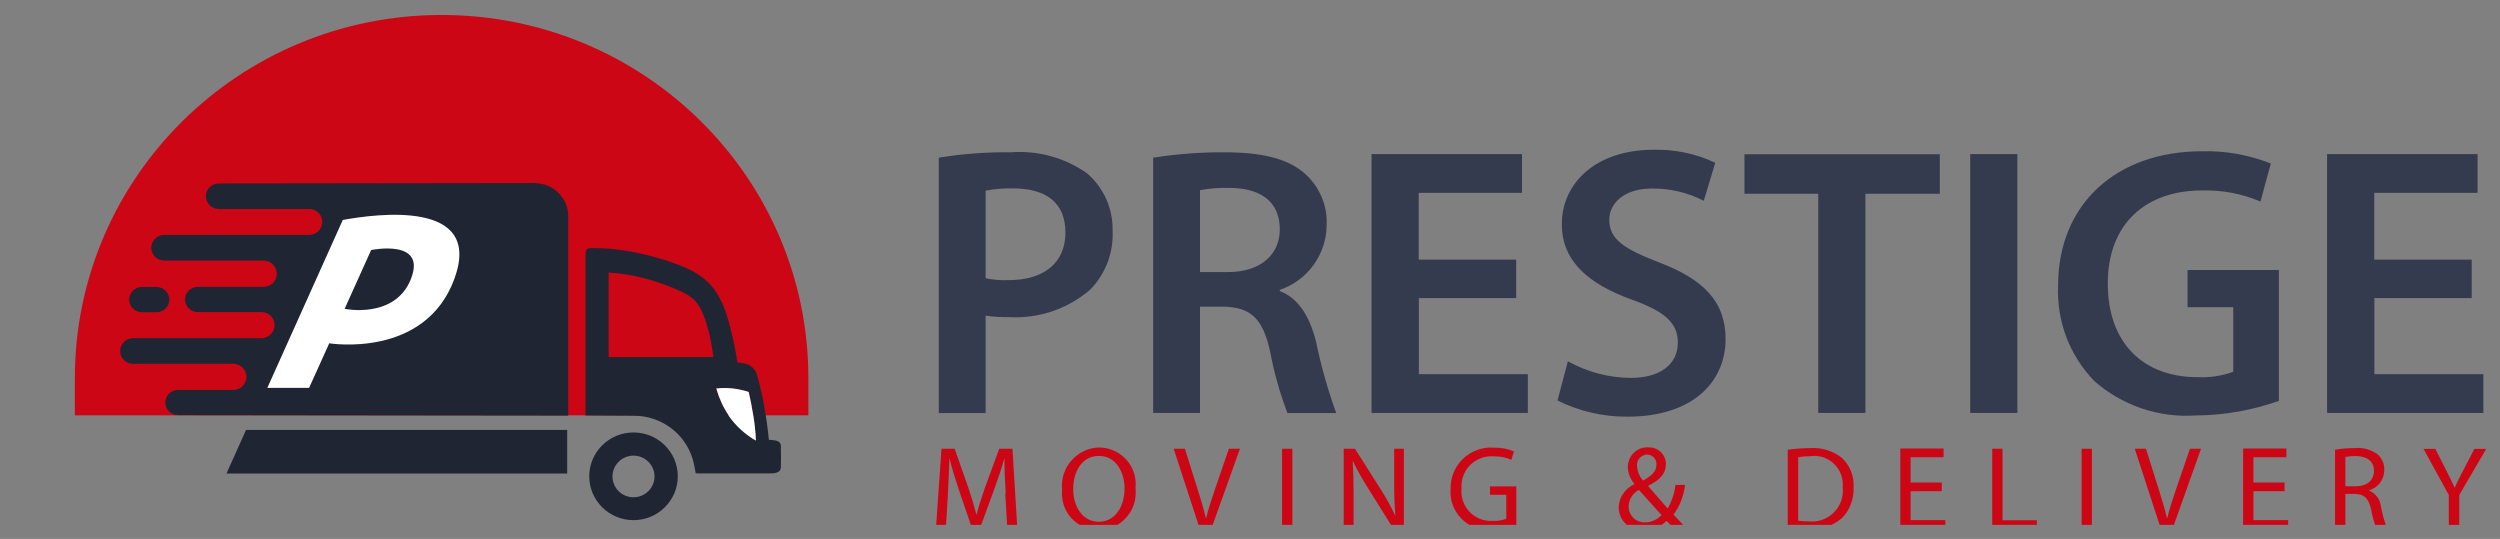 <svg width="167" height="36" viewBox="0 0 167 36" fill="none" xmlns="http://www.w3.org/2000/svg">
<rect x="0" y="0" width="167" height="36" fill="#808080" stroke="none"/>
<g clip-path="url(#clip0_1873_7217)">
<path d="M62.7 10.534C64.29 10.274 65.91 10.153 67.52 10.174C69.33 10.034 71.14 10.534 72.62 11.584C73.17 12.053 73.6 12.643 73.9 13.303C74.19 13.963 74.34 14.684 74.32 15.403C74.36 16.123 74.24 16.843 73.99 17.523C73.73 18.203 73.34 18.814 72.84 19.334C71.33 20.643 69.37 21.303 67.38 21.183C66.87 21.194 66.35 21.163 65.84 21.084V27.593H62.71V10.534H62.7ZM65.83 18.584C66.34 18.694 66.85 18.733 67.37 18.713C69.73 18.713 71.17 17.564 71.17 15.534C71.17 13.504 69.84 12.584 67.66 12.584C67.05 12.573 66.44 12.623 65.84 12.733V18.584H65.83Z" fill="#353B4F"/>
<path d="M77.03 10.534C78.61 10.284 80.2 10.164 81.8 10.174C84.29 10.174 85.98 10.584 87.13 11.563C87.62 11.994 88.01 12.524 88.27 13.124C88.53 13.724 88.65 14.373 88.62 15.024C88.62 15.984 88.31 16.914 87.75 17.694C87.19 18.474 86.4 19.053 85.49 19.364V19.444C86.72 19.904 87.47 21.114 87.9 22.774C88.24 24.414 88.69 26.024 89.26 27.593H86C85.5 26.274 85.11 24.904 84.85 23.514C84.36 21.253 83.54 20.534 81.75 20.484H80.16V27.584H77.03V10.534ZM80.16 18.174H82.03C84.16 18.174 85.49 17.044 85.49 15.324C85.49 13.424 84.16 12.553 82.11 12.553C81.46 12.534 80.8 12.584 80.16 12.704V18.163V18.174Z" fill="#353B4F"/>
<path d="M101.29 19.913H94.78V24.994H102.06V27.584H91.62V10.293H101.67V12.883H94.77V17.343H101.28V19.913H101.29Z" fill="#353B4F"/>
<path d="M104.75 24.143C106.03 24.854 107.47 25.233 108.93 25.244C110.96 25.244 112.08 24.294 112.08 22.884C112.08 21.573 111.21 20.803 109 20.014C106.15 18.983 104.33 17.474 104.33 14.983C104.33 12.164 106.69 10.004 110.43 10.004C111.86 9.964 113.29 10.264 114.58 10.873L113.81 13.414C112.75 12.864 111.57 12.584 110.37 12.594C108.37 12.594 107.5 13.674 107.5 14.674C107.5 16.003 108.5 16.623 110.81 17.523C113.81 18.654 115.27 20.163 115.27 22.654C115.27 25.424 113.17 27.834 108.71 27.834C107.09 27.843 105.49 27.474 104.04 26.753L104.73 24.143H104.75Z" fill="#353B4F"/>
<path d="M121.45 12.944H116.53V10.303H129.58V12.944H124.61V27.584H121.46V12.944H121.45Z" fill="#353B4F"/>
<path d="M134.76 10.293V27.584H131.61V10.293H134.76Z" fill="#353B4F"/>
<path d="M152.22 26.784C150.43 27.413 148.55 27.744 146.66 27.753C145.43 27.834 144.21 27.674 143.04 27.273C141.88 26.873 140.8 26.253 139.89 25.444C139.08 24.604 138.44 23.604 138.03 22.514C137.62 21.424 137.43 20.253 137.48 19.084C137.48 13.623 141.38 10.104 147.1 10.104C148.67 10.063 150.23 10.344 151.69 10.924L151 13.463C149.76 12.934 148.42 12.684 147.08 12.723C143.39 12.723 140.8 14.903 140.8 18.933C140.8 22.963 143.21 25.194 146.8 25.194C147.61 25.233 148.42 25.113 149.18 24.834V20.523H146.13V18.034H152.23V26.784H152.22Z" fill="#353B4F"/>
<path d="M165.12 19.913H158.61V24.994H165.89V27.584H155.45V10.293H165.5V12.883H158.6V17.343H165.11V19.913H165.12Z" fill="#353B4F"/>
<path d="M67.18 32.974C67.14 32.224 67.09 31.323 67.1 30.663H67.08C66.9 31.294 66.68 31.963 66.41 32.694L65.46 35.294H64.93L64.06 32.743C63.81 31.994 63.59 31.294 63.44 30.663H63.42C63.4 31.334 63.36 32.224 63.32 33.033L63.18 35.334H62.52L62.89 29.974H63.77L64.68 32.563C64.9 33.224 65.08 33.813 65.22 34.364H65.24C65.37 33.824 65.57 33.233 65.8 32.563L66.75 29.974H67.63L67.96 35.334H67.29L67.15 32.974H67.18Z" fill="#CC0615"/>
<path d="M75.85 32.594C75.89 32.944 75.86 33.304 75.76 33.644C75.66 33.984 75.48 34.294 75.24 34.564C75 34.834 74.72 35.044 74.39 35.194C74.06 35.344 73.71 35.414 73.36 35.414C73.02 35.414 72.68 35.334 72.37 35.194C72.06 35.054 71.78 34.844 71.55 34.594C71.32 34.334 71.15 34.034 71.05 33.714C70.95 33.384 70.91 33.044 70.95 32.704C70.91 32.354 70.95 31.994 71.06 31.664C71.17 31.324 71.34 31.014 71.58 30.754C71.81 30.494 72.1 30.274 72.42 30.124C72.74 29.974 73.09 29.894 73.44 29.894C73.78 29.894 74.12 29.974 74.43 30.114C74.74 30.254 75.02 30.464 75.25 30.714C75.48 30.974 75.65 31.274 75.75 31.594C75.85 31.914 75.89 32.264 75.85 32.604V32.594ZM71.69 32.684C71.69 33.824 72.31 34.854 73.4 34.854C74.49 34.854 75.12 33.844 75.12 32.634C75.12 31.564 74.56 30.454 73.41 30.454C72.26 30.454 71.69 31.514 71.69 32.684Z" fill="#CC0615"/>
<path d="M80.15 35.334L78.4 29.974H79.15L79.98 32.614C80.21 33.334 80.41 33.993 80.55 34.614H80.57C80.72 33.993 80.94 33.313 81.18 32.623L82.09 29.974H82.83L80.91 35.334H80.15Z" fill="#CC0615"/>
<path d="M86.33 29.974V35.334H85.64V29.974H86.33Z" fill="#CC0615"/>
<path d="M89.76 35.334V29.974H90.51L92.23 32.684C92.59 33.243 92.91 33.824 93.19 34.423H93.21C93.15 33.703 93.13 33.044 93.13 32.214V29.974H93.78V35.324H93.08L91.38 32.603C91.01 32.023 90.68 31.433 90.38 30.814H90.36C90.4 31.494 90.42 32.144 90.42 33.033V35.324H89.77L89.76 35.334Z" fill="#CC0615"/>
<path d="M101.29 35.084C100.76 35.273 100.21 35.373 99.64 35.373C99.27 35.413 98.9 35.364 98.56 35.243C98.21 35.123 97.9 34.923 97.64 34.663C97.38 34.404 97.18 34.093 97.05 33.754C96.92 33.413 96.87 33.044 96.9 32.673C96.89 32.294 96.96 31.924 97.1 31.573C97.24 31.224 97.46 30.904 97.73 30.643C98 30.384 98.33 30.183 98.69 30.053C99.05 29.924 99.43 29.873 99.8 29.904C100.26 29.893 100.71 29.974 101.13 30.154L100.96 30.713C100.59 30.553 100.18 30.474 99.78 30.483C99.49 30.463 99.2 30.503 98.93 30.604C98.66 30.703 98.41 30.863 98.21 31.064C98 31.264 97.85 31.514 97.75 31.784C97.65 32.053 97.61 32.343 97.63 32.633C97.6 32.913 97.63 33.203 97.73 33.474C97.82 33.743 97.97 33.983 98.17 34.194C98.37 34.404 98.61 34.563 98.87 34.663C99.13 34.764 99.42 34.813 99.7 34.794C100.01 34.813 100.33 34.764 100.62 34.654V33.053H99.53V32.493H101.29V35.063V35.084Z" fill="#CC0615"/>
<path d="M111.83 35.324C111.68 35.173 111.54 35.023 111.33 34.794C111.12 34.993 110.88 35.154 110.61 35.254C110.34 35.364 110.05 35.413 109.77 35.404C109.56 35.423 109.35 35.404 109.15 35.334C108.95 35.264 108.77 35.163 108.62 35.014C108.47 34.873 108.34 34.703 108.26 34.514C108.18 34.324 108.13 34.114 108.13 33.904C108.13 33.574 108.24 33.243 108.43 32.974C108.62 32.694 108.88 32.474 109.18 32.343V32.324C108.91 32.014 108.75 31.613 108.74 31.203C108.74 31.023 108.77 30.854 108.84 30.683C108.91 30.523 109.01 30.373 109.14 30.244C109.27 30.123 109.42 30.023 109.58 29.963C109.74 29.904 109.92 29.873 110.1 29.884C110.25 29.884 110.41 29.893 110.55 29.953C110.69 30.003 110.83 30.093 110.94 30.194C111.05 30.303 111.14 30.433 111.2 30.573C111.26 30.713 111.29 30.873 111.28 31.023C111.28 31.584 110.95 32.033 110.1 32.453V32.474C110.55 32.993 111.06 33.584 111.4 33.964C111.68 33.483 111.86 32.953 111.92 32.394H112.56C112.48 33.114 112.22 33.794 111.79 34.373C112.08 34.673 112.35 34.974 112.67 35.324H111.85H111.83ZM110.99 34.404C110.67 34.053 110.08 33.404 109.48 32.724C109.28 32.834 109.11 32.983 108.99 33.173C108.87 33.364 108.8 33.584 108.79 33.813C108.79 33.953 108.81 34.103 108.87 34.233C108.92 34.364 109.01 34.493 109.11 34.593C109.21 34.694 109.34 34.773 109.47 34.824C109.61 34.873 109.75 34.904 109.89 34.894C110.1 34.894 110.3 34.853 110.49 34.764C110.68 34.684 110.85 34.553 110.99 34.404ZM109.36 31.143C109.38 31.503 109.52 31.843 109.76 32.103C110.3 31.794 110.65 31.503 110.65 31.053C110.65 30.963 110.65 30.884 110.62 30.794C110.59 30.713 110.55 30.634 110.49 30.573C110.43 30.514 110.36 30.453 110.28 30.424C110.2 30.384 110.11 30.363 110.03 30.363C109.93 30.363 109.84 30.393 109.75 30.433C109.66 30.474 109.59 30.534 109.52 30.604C109.46 30.674 109.41 30.764 109.38 30.854C109.35 30.944 109.34 31.044 109.35 31.143H109.36Z" fill="#CC0615"/>
<path d="M119.42 30.044C119.91 29.974 120.4 29.933 120.89 29.933C121.67 29.873 122.45 30.113 123.06 30.604C123.32 30.854 123.52 31.154 123.65 31.483C123.78 31.814 123.84 32.173 123.82 32.523C123.84 32.904 123.78 33.283 123.65 33.644C123.52 34.004 123.32 34.334 123.05 34.603C122.39 35.163 121.54 35.434 120.68 35.373C120.26 35.373 119.84 35.353 119.42 35.313V30.044ZM120.11 34.783C120.34 34.813 120.58 34.834 120.81 34.824C121.12 34.864 121.43 34.824 121.72 34.724C122.01 34.623 122.28 34.453 122.5 34.233C122.72 34.014 122.89 33.754 122.99 33.453C123.09 33.163 123.13 32.853 123.09 32.544C123.12 32.254 123.08 31.963 122.98 31.694C122.88 31.424 122.72 31.183 122.51 30.983C122.3 30.784 122.05 30.634 121.78 30.544C121.5 30.453 121.21 30.433 120.93 30.474C120.66 30.474 120.39 30.494 120.12 30.544V34.773L120.11 34.783Z" fill="#CC0615"/>
<path d="M129.71 32.813H127.63V34.743H129.95V35.324H126.94V29.963H129.83V30.544H127.63V32.233H129.71V32.803V32.813Z" fill="#CC0615"/>
<path d="M133.08 29.974H133.77V34.754H136.06V35.334H133.08V29.974Z" fill="#CC0615"/>
<path d="M139.74 29.974V35.334H139.05V29.974H139.74Z" fill="#CC0615"/>
<path d="M144.35 35.334L142.6 29.974H143.35L144.18 32.614C144.41 33.334 144.61 33.993 144.75 34.614H144.77C144.92 33.993 145.14 33.313 145.38 32.623L146.29 29.974H147.03L145.12 35.334H144.35Z" fill="#CC0615"/>
<path d="M152.61 32.813H150.53V34.743H152.85V35.324H149.84V29.963H152.73V30.544H150.53V32.233H152.61V32.803V32.813Z" fill="#CC0615"/>
<path d="M155.97 30.044C156.41 29.963 156.85 29.933 157.3 29.933C157.85 29.873 158.41 30.034 158.85 30.373C158.99 30.503 159.1 30.663 159.17 30.834C159.24 31.014 159.28 31.194 159.27 31.384C159.27 31.694 159.18 31.994 159 32.233C158.82 32.483 158.56 32.663 158.26 32.743V32.764C158.47 32.864 158.66 33.014 158.8 33.194C158.94 33.383 159.02 33.603 159.05 33.843C159.14 34.343 159.28 34.834 159.46 35.313H158.75C158.59 34.904 158.47 34.474 158.39 34.033C158.23 33.294 157.94 33.014 157.32 32.993H156.67V35.313H155.98V30.034L155.97 30.044ZM156.66 32.483H157.37C158.11 32.483 158.58 32.084 158.58 31.463C158.58 30.773 158.08 30.474 157.35 30.463C157.12 30.463 156.89 30.483 156.67 30.523V32.474L156.66 32.483Z" fill="#CC0615"/>
<path d="M163.58 35.334V33.063L161.89 29.983H162.68L163.43 31.463C163.64 31.863 163.8 32.194 163.96 32.563H163.98C164.13 32.214 164.31 31.863 164.52 31.463L165.29 29.983H166.08L164.28 33.063V35.343H163.58V35.334Z" fill="#CC0615"/>
<g clip-path="url(#clip1_1873_7217)">
<path d="M5 25.264C5 11.863 15.969 1 29.5 1C43.031 1 54 11.863 54 25.264V27.742H5V25.264Z" fill="#CC0615"/>
<path d="M35.741 12.226L14.614 12.255C14.139 12.255 13.754 12.637 13.754 13.107C13.754 13.578 14.139 13.96 14.614 13.96H20.657C21.142 13.96 21.528 14.351 21.528 14.822C21.528 15.292 21.132 15.693 20.657 15.693H10.974C10.499 15.693 10.104 16.075 10.104 16.546C10.104 17.016 10.489 17.408 10.974 17.408H17.611C18.096 17.408 18.491 17.799 18.491 18.289C18.491 18.779 18.096 19.161 17.611 19.161H13.21C12.735 19.161 12.359 19.543 12.359 20.003C12.359 20.464 12.745 20.846 13.21 20.846H17.463C17.947 20.846 18.343 21.238 18.343 21.718C18.343 22.198 17.947 22.589 17.463 22.589H8.887C8.412 22.589 8.027 22.981 8.027 23.451C8.027 23.922 8.412 24.304 8.887 24.304H15.583C16.068 24.304 16.464 24.695 16.464 25.175C16.464 25.655 16.068 26.047 15.583 26.047H11.894C11.419 26.047 11.043 26.429 11.043 26.89C11.043 27.35 11.429 27.732 11.894 27.732L37.957 27.762V14.44C37.957 13.225 36.958 12.236 35.731 12.236L35.741 12.226Z" fill="#1F2532"/>
<path d="M9.481 20.856H10.46C10.935 20.856 11.31 20.474 11.31 20.013C11.31 19.553 10.925 19.171 10.46 19.171H9.481C9.006 19.171 8.63 19.553 8.63 20.013C8.63 20.474 9.016 20.856 9.481 20.856Z" fill="#1F2532"/>
<path d="M52.17 29.858C52.17 29.584 52.041 29.466 51.755 29.417C51.626 29.397 51.488 29.388 51.359 29.378C51.181 27.468 50.805 25.891 50.578 25.058C50.469 24.656 50.142 24.363 49.737 24.284L49.262 24.196C49.262 24.196 48.867 21.708 48.313 20.415C47.877 19.396 47.363 18.72 46.236 18.093C45.523 17.701 42.586 16.575 39.727 16.575C39.154 16.555 39.114 16.604 39.114 17.163V27.752C39.114 27.752 41.508 27.771 42.358 27.771C43.278 27.771 44.178 28.085 44.9 28.653C45.622 29.221 46.127 30.015 46.334 30.906C46.394 31.141 46.423 31.366 46.473 31.611C46.513 31.611 46.552 31.621 46.592 31.621H51.527C51.923 31.621 52.16 31.484 52.16 31.219C52.17 30.759 52.18 30.308 52.16 29.868L52.17 29.858ZM40.657 18.201C41.32 18.26 43.09 18.368 45.464 19.455C46.354 19.857 46.671 20.268 46.987 21.032C47.304 21.796 47.561 23.011 47.65 23.853H40.657V18.201ZM48.679 27.752C48.303 27.203 48.026 26.586 47.848 25.949C48.58 25.871 49.312 25.949 50.014 26.184C50.133 26.704 50.241 27.233 50.321 27.762C50.41 28.31 50.469 28.868 50.489 29.427C49.767 29.015 49.144 28.437 48.669 27.762L48.679 27.752Z" fill="#1F2532"/>
<path d="M37.888 28.721V31.631H15.128L16.434 28.721H37.888Z" fill="#1F2532"/>
<path d="M48.679 27.752C48.303 27.203 48.026 26.586 47.848 25.949C48.58 25.871 49.312 25.949 50.014 26.184C50.133 26.704 50.241 27.233 50.321 27.762C50.41 28.31 50.469 28.868 50.489 29.427C49.767 29.015 49.144 28.437 48.669 27.762L48.679 27.752Z" fill="white"/>
<path d="M42.319 28.888C40.687 28.888 39.361 30.201 39.361 31.817C39.361 33.433 40.687 34.746 42.319 34.746C43.951 34.746 45.276 33.433 45.276 31.817C45.276 30.201 43.951 28.888 42.319 28.888ZM42.319 33.218C41.537 33.218 40.914 32.591 40.914 31.827C40.914 31.063 41.547 30.436 42.319 30.436C43.09 30.436 43.723 31.063 43.723 31.827C43.723 32.591 43.09 33.218 42.319 33.218Z" fill="#1F2532"/>
<path d="M22.893 14.704L17.858 25.91H20.648L21.993 22.932C21.993 22.932 28.382 23.98 30.351 18.632C32.319 13.284 25.089 14.293 22.893 14.694V14.704ZM27.453 18.632C26.384 21.336 23.021 20.63 23.021 20.63L24.792 16.702C24.792 16.702 28.521 15.928 27.453 18.622V18.632Z" fill="white"/>
</g>
</g>
<defs>
<clipPath id="clip0_1873_7217">
<rect width="166.07" height="35.06" fill="white"/>
</clipPath>
<clipPath id="clip1_1873_7217">
<rect width="49" height="33.756" fill="white" transform="translate(5 1)"/>
</clipPath>
</defs>
</svg>
